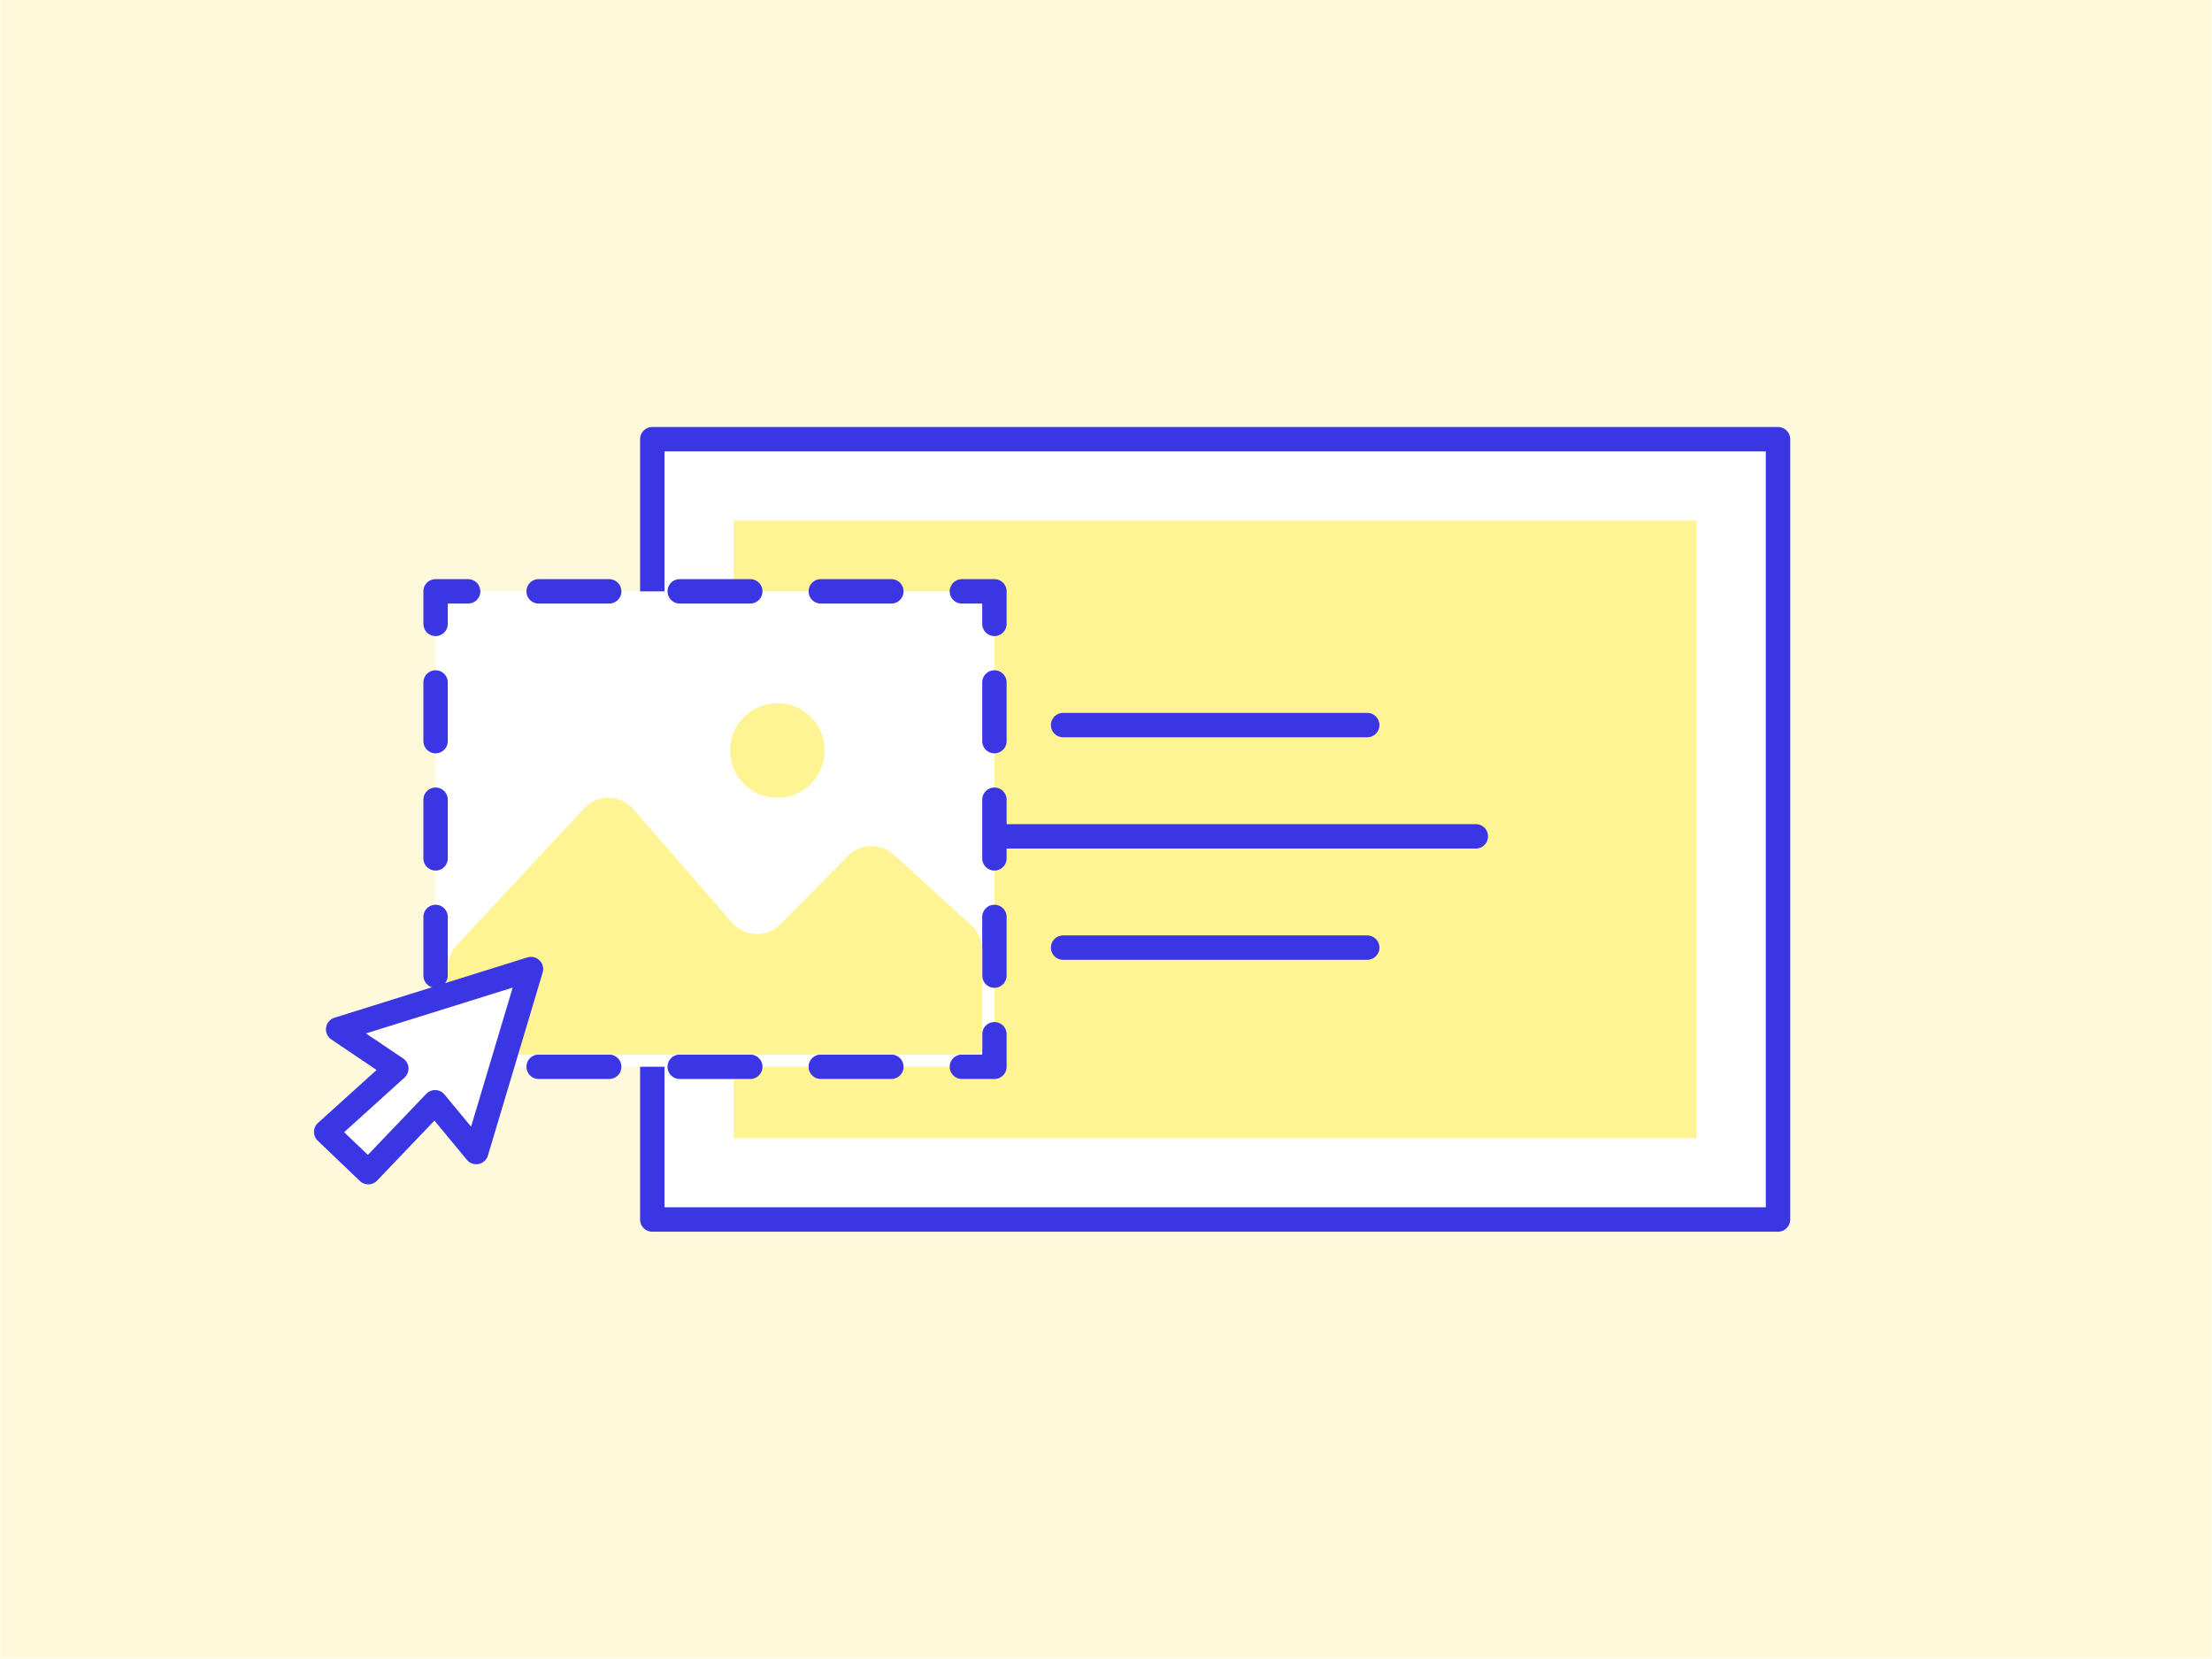 <svg xmlns="http://www.w3.org/2000/svg" width="3.778in" height="2.833in" viewBox="0 0 272 204"><defs><style>.a{fill:#fef9db;}.b{fill:#fff493;}.c{fill:#fff;}.d{fill:#3a36e4;}</style></defs><rect class="a" width="272" height="204"/><rect class="b" x="80.203" y="54.017" width="138.445" height="95.966"/><path class="c" d="M208.648,64.017v75.966H90.2V64.017H208.648m10-10H80.2v95.966H218.648V54.017Z"/><path class="d" d="M218.648,151.483H80.2a1.5,1.5,0,0,1-1.5-1.5V54.017a1.5,1.5,0,0,1,1.5-1.5H218.648a1.5,1.5,0,0,1,1.5,1.5v95.966A1.5,1.5,0,0,1,218.648,151.483Zm-136.945-3H217.148V55.517H81.7Z"/><path class="d" d="M168.127,90.677h-37.4a1.5,1.5,0,0,1,0-3h37.4a1.5,1.5,0,0,1,0,3Z"/><path class="d" d="M181.485,104.361H117.367a1.5,1.5,0,0,1,0-3h64.118a1.5,1.5,0,0,1,0,3Z"/><path class="d" d="M168.127,118.046h-37.4a1.5,1.5,0,0,1,0-3h37.4a1.5,1.5,0,0,1,0,3Z"/><rect class="c" x="53.548" y="72.729" width="68.729" height="58.467"/><path class="d" d="M122.278,132.7h-4a1.5,1.5,0,0,1,0-3h2.5v-2.5a1.5,1.5,0,0,1,3,0v4A1.5,1.5,0,0,1,122.278,132.7Z"/><path class="d" d="M109.6,132.7h-8.676a1.5,1.5,0,1,1,0-3H109.6a1.5,1.5,0,0,1,0,3Zm-17.352,0H83.575a1.5,1.5,0,1,1,0-3H92.25a1.5,1.5,0,0,1,0,3Zm-17.35,0H66.224a1.5,1.5,0,1,1,0-3H74.9a1.5,1.5,0,0,1,0,3Z"/><path class="d" d="M57.548,132.7h-4a1.5,1.5,0,0,1-1.5-1.5v-4a1.5,1.5,0,0,1,3,0v2.5h2.5a1.5,1.5,0,0,1,0,3Z"/><path class="d" d="M53.548,121.486a1.5,1.5,0,0,1-1.5-1.5v-7.21a1.5,1.5,0,0,1,3,0v7.21A1.5,1.5,0,0,1,53.548,121.486Zm0-14.419a1.5,1.5,0,0,1-1.5-1.5v-7.21a1.5,1.5,0,0,1,3,0v7.21A1.5,1.5,0,0,1,53.548,107.067Zm0-14.42a1.5,1.5,0,0,1-1.5-1.5V83.938a1.5,1.5,0,1,1,3,0v7.209A1.5,1.5,0,0,1,53.548,92.647Z"/><path class="d" d="M53.548,78.229a1.5,1.5,0,0,1-1.5-1.5v-4a1.5,1.5,0,0,1,1.5-1.5h4a1.5,1.5,0,0,1,0,3h-2.5v2.5A1.5,1.5,0,0,1,53.548,78.229Z"/><path class="d" d="M109.6,74.229h-8.676a1.5,1.5,0,0,1,0-3H109.6a1.5,1.5,0,0,1,0,3Zm-17.351,0H83.576a1.5,1.5,0,0,1,0-3h8.675a1.5,1.5,0,0,1,0,3Zm-17.351,0H66.224a1.5,1.5,0,0,1,0-3H74.9a1.5,1.5,0,0,1,0,3Z"/><path class="d" d="M122.278,78.229a1.5,1.5,0,0,1-1.5-1.5v-2.5h-2.5a1.5,1.5,0,0,1,0-3h4a1.5,1.5,0,0,1,1.5,1.5v4A1.5,1.5,0,0,1,122.278,78.229Z"/><path class="d" d="M122.278,121.486a1.5,1.5,0,0,1-1.5-1.5v-7.21a1.5,1.5,0,0,1,3,0v7.21A1.5,1.5,0,0,1,122.278,121.486Zm0-14.42a1.5,1.5,0,0,1-1.5-1.5V98.357a1.5,1.5,0,0,1,3,0v7.209A1.5,1.5,0,0,1,122.278,107.066Zm0-14.419a1.5,1.5,0,0,1-1.5-1.5V83.938a1.5,1.5,0,0,1,3,0v7.209A1.5,1.5,0,0,1,122.278,92.647Z"/><path class="b" d="M56.131,116.282,71.818,99.419a4.078,4.078,0,0,1,6.063.1L90,113.469a4.078,4.078,0,0,0,5.978.19l8.292-8.392a4.076,4.076,0,0,1,5.65-.145l9.535,8.707a4.076,4.076,0,0,1,1.328,3.011v12.085a.778.778,0,0,1-.779.778H55.189a.15.15,0,0,1-.15-.149v-10.5A4.076,4.076,0,0,1,56.131,116.282Z"/><circle class="b" cx="95.584" cy="92.299" r="5.819"/><polygon class="c" points="41.562 126.6 65.276 119.187 58.545 141.687 53.487 135.565 45.269 144.158 40.097 139.216 48.717 131.422 41.562 126.6"/><path class="d" d="M45.269,145.658a1.491,1.491,0,0,1-1.036-.415L39.061,140.3a1.5,1.5,0,0,1,.03-2.2l7.2-6.508-5.565-3.752a1.5,1.5,0,0,1,.391-2.675l23.713-7.413a1.5,1.5,0,0,1,1.885,1.862l-6.73,22.5a1.5,1.5,0,0,1-2.594.526l-3.983-4.822L46.353,145.2A1.5,1.5,0,0,1,45.269,145.658ZM42.3,139.246l2.921,2.792,7.183-7.51a1.5,1.5,0,0,1,2.24.081l3.269,3.957L63.03,121.46,44.989,127.1l4.566,3.078a1.5,1.5,0,0,1,.168,2.357Z"/></svg>